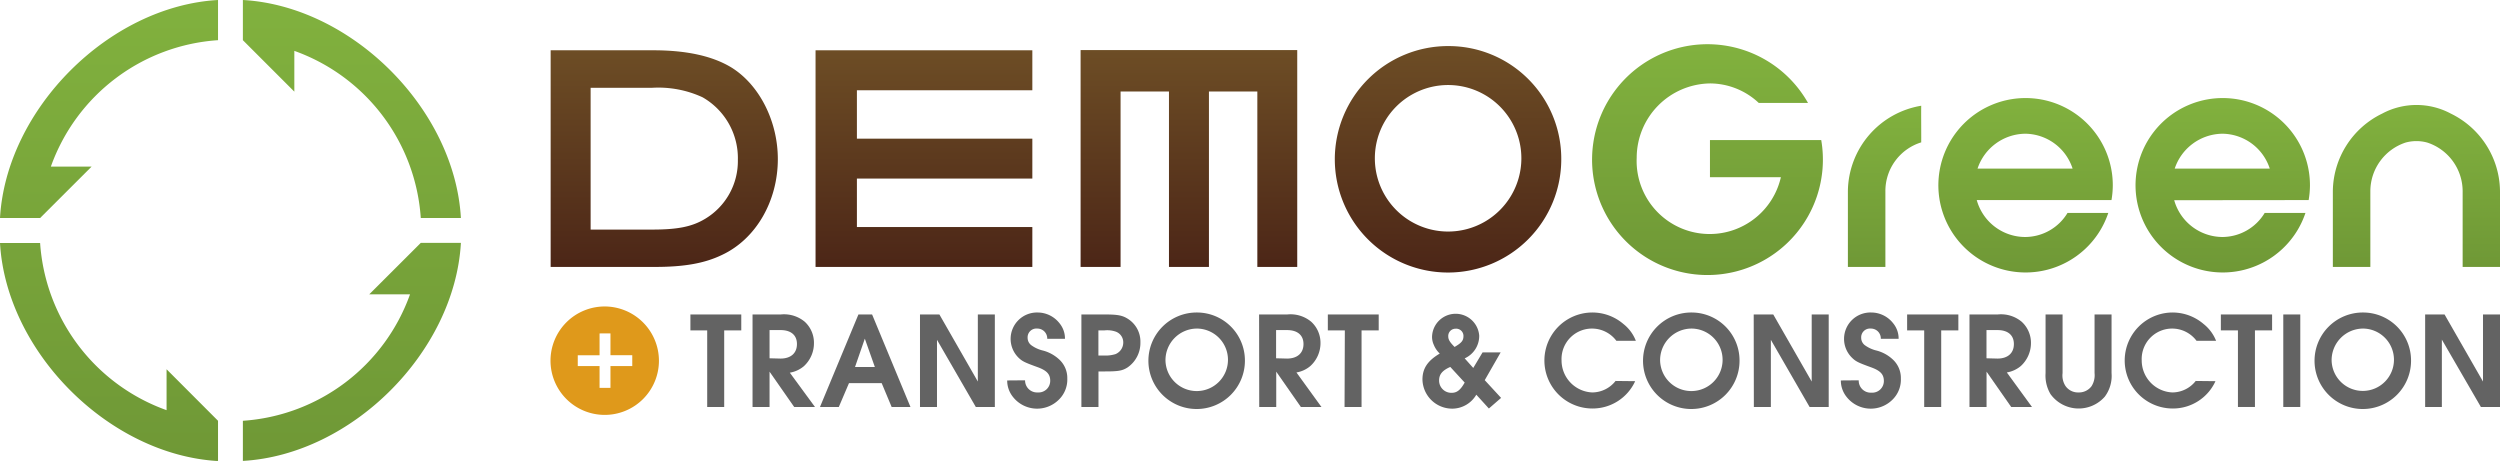 <svg xmlns="http://www.w3.org/2000/svg" xmlns:xlink="http://www.w3.org/1999/xlink" viewBox="0 0 344 63.42"><defs><style>.cls-1{fill:url(#Nepojmenovaný_přechod_7);}.cls-2{fill:url(#Nepojmenovaný_přechod_7-2);}.cls-3{fill:url(#Nepojmenovaný_přechod_7-3);}.cls-4{fill:url(#Nepojmenovaný_přechod_7-4);}.cls-5{fill:url(#Nepojmenovaný_přechod_3);}.cls-6{fill:url(#Nepojmenovaný_přechod_3-2);}.cls-7{fill:url(#Nepojmenovaný_přechod_3-3);}.cls-8{fill:url(#Nepojmenovaný_přechod_3-4);}.cls-9{fill:url(#Nepojmenovaný_přechod_3-5);}.cls-10{fill:url(#Nepojmenovaný_přechod_3-6);}.cls-11{fill:#df991b;}.cls-12{fill:#636363;}</style><linearGradient id="Nepojmenovaný_přechod_7" x1="91.4" y1="6.92" x2="91.4" y2="36.73" gradientUnits="userSpaceOnUse"><stop offset="0" stop-color="#6d4d25"/><stop offset="1" stop-color="#4c2617"/></linearGradient><linearGradient id="Nepojmenovaný_přechod_7-2" x1="199.26" y1="6.34" x2="199.26" y2="37.31" xlink:href="#Nepojmenovaný_přechod_7"/><linearGradient id="Nepojmenovaný_přechod_7-3" x1="127.14" y1="6.92" x2="127.14" y2="36.73" xlink:href="#Nepojmenovaný_přechod_7"/><linearGradient id="Nepojmenovaný_přechod_7-4" x1="163.6" y1="6.9" x2="163.6" y2="36.73" xlink:href="#Nepojmenovaný_přechod_7"/><linearGradient id="Nepojmenovaný_přechod_3" x1="235.29" y1="6.34" x2="235.29" y2="37.31" gradientUnits="userSpaceOnUse"><stop offset="0" stop-color="#81b13e"/><stop offset="1" stop-color="#6f9836"/></linearGradient><linearGradient id="Nepojmenovaný_přechod_3-2" x1="278.65" y1="13.49" x2="278.65" y2="37.49" xlink:href="#Nepojmenovaný_přechod_3"/><linearGradient id="Nepojmenovaný_přechod_3-3" x1="305.78" y1="13.49" x2="305.78" y2="37.49" xlink:href="#Nepojmenovaný_přechod_3"/><linearGradient id="Nepojmenovaný_přechod_3-4" x1="259.32" y1="14.55" x2="259.32" y2="36.73" xlink:href="#Nepojmenovaný_přechod_3"/><linearGradient id="Nepojmenovaný_přechod_3-5" x1="332.5" y1="14.44" x2="332.5" y2="36.73" xlink:href="#Nepojmenovaný_přechod_3"/><linearGradient id="Nepojmenovaný_přechod_3-6" x1="31.71" y1="0" x2="31.71" y2="63.42" xlink:href="#Nepojmenovaný_přechod_3"/></defs><title>demogreen</title><g id="Vrstva_2" data-name="Vrstva 2"><g id="Vrstva_1-2" data-name="Vrstva 1"><path class="cls-1" d="M75.77,6.92H89.91c4.61,0,8.23.81,10.82,2.42,3.8,2.41,6.3,7.37,6.3,12.55,0,5.77-3,11-7.69,13.19-2.41,1.16-5.18,1.65-9.29,1.65H75.77Zm14,24.67c3.49,0,5.46-.4,7.24-1.47A9.26,9.26,0,0,0,101.53,22a9.64,9.64,0,0,0-4.87-8.62,14.52,14.52,0,0,0-6.93-1.3H81.27V31.59Z"/><path class="cls-2" d="M214.83,21.85A15.58,15.58,0,1,1,199.28,6.34,15.5,15.5,0,0,1,214.83,21.85Zm-25.65-.14a10.08,10.08,0,1,0,20.16.14,10.08,10.08,0,1,0-20.16-.14Z"/><polygon class="cls-3" points="112.22 6.92 112.22 36.73 142.05 36.73 142.05 31.24 117.91 31.24 117.91 24.57 142.05 24.57 142.05 19.08 117.91 19.08 117.91 12.42 142.05 12.42 142.05 6.92 112.22 6.92"/><polygon class="cls-4" points="148.69 6.89 148.69 12.59 148.69 36.73 154.19 36.73 154.19 12.59 160.85 12.59 160.85 36.73 166.35 36.73 166.35 12.59 173.01 12.59 173.01 36.73 178.5 36.73 178.5 12.59 178.5 6.89 148.69 6.89"/><path class="cls-5" d="M250.63,19.27H235.29v5.11h9.76a10.05,10.05,0,0,1-19.84-2.67,10.24,10.24,0,0,1,10.1-10.23A9.83,9.83,0,0,1,242,14.16h6.78a15.88,15.88,0,1,0,1.82,5.11Z"/><path class="cls-6" d="M290.54,27.53a12.24,12.24,0,0,0,.18-2,12,12,0,1,0-.62,3.77h-5.61a6.83,6.83,0,0,1-5.79,3.31A6.93,6.93,0,0,1,272,27.53ZM278.67,18.4a6.93,6.93,0,0,1,6.52,4.8H272.11A7,7,0,0,1,278.67,18.4Z"/><path class="cls-7" d="M317.67,27.53a12.24,12.24,0,0,0,.18-2,12,12,0,1,0-.62,3.77h-5.61a6.83,6.83,0,0,1-5.79,3.31,6.93,6.93,0,0,1-6.66-5.06ZM305.8,18.4a6.93,6.93,0,0,1,6.52,4.8H299.24A7,7,0,0,1,305.8,18.4Z"/><path class="cls-8" d="M264.36,14.55a12.06,12.06,0,0,0-10.09,11.71V36.73h5.16V26.29a7,7,0,0,1,4.93-6.7C264.37,17.68,264.34,15.69,264.36,14.55Z"/><path class="cls-9" d="M337.23,15.63a10,10,0,0,0-9.44,0A12,12,0,0,0,321,26.26V36.73h5.16V26.29A7.06,7.06,0,0,1,331,19.62a5.61,5.61,0,0,1,3,0,7.06,7.06,0,0,1,4.86,6.67V36.73H344V26.26A12,12,0,0,0,337.23,15.63Z"/><path class="cls-10" d="M57.9,33.42h5.52c-.85,15-15,29.15-30,30V57.9a26.31,26.31,0,0,0,23-17.4H50.81ZM40.5,7A26.3,26.3,0,0,1,57.9,30h5.52c-.85-15-15-29.15-30-30V5.53l7.08,7.08ZM0,30H5.52l7.09-7.08H7A26.27,26.27,0,0,1,30,5.53V0C15,.85.86,15,0,30ZM22.92,56.44a26.31,26.31,0,0,1-17.4-23H0c.86,15,15,29.14,30,30V57.9l-7.08-7.09Z"/><path class="cls-11" d="M83.22,42.17a7.46,7.46,0,1,0,7.45,7.46,7.48,7.48,0,0,0-7.45-7.46ZM87,50.37H84v3h-1.5v-3h-3V48.88h3v-3H84v3h3Z"/><path class="cls-12" d="M97.31,45.46H95V43.27H102v2.19H99.65V56H97.31Z"/><path class="cls-12" d="M103.55,43.27h3.89a4.44,4.44,0,0,1,3.29,1A3.92,3.92,0,0,1,112,47.19a4.29,4.29,0,0,1-1.39,3.2,4,4,0,0,1-1.93.89L112.14,56h-2.86l-3.39-4.86V56h-2.34Zm3.85,6.07c1.41,0,2.26-.74,2.26-2s-.87-1.92-2.24-1.92h-1.53v3.88Z"/><path class="cls-12" d="M118.12,43.27H120L125.28,56h-2.59l-1.37-3.28h-4.5L115.42,56h-2.59Zm2.26,7.23L119,46.6l-1.35,3.9Z"/><path class="cls-12" d="M126.59,43.27h2.67l5.29,9.23V43.27h2.34V56h-2.62l-5.34-9.24V56h-2.34Z"/><path class="cls-12" d="M141.05,52.33A1.65,1.65,0,0,0,142.8,54a1.6,1.6,0,0,0,1.71-1.6c0-.9-.46-1.41-1.71-1.87-1.85-.67-2.15-.82-2.69-1.35A3.63,3.63,0,0,1,142.78,43a3.83,3.83,0,0,1,3,1.47,3.31,3.31,0,0,1,.76,2.15h-2.44a1.36,1.36,0,0,0-1.39-1.41,1.21,1.21,0,0,0-1.31,1.28,1.27,1.27,0,0,0,.49,1,4.42,4.42,0,0,0,1.64.75,5.22,5.22,0,0,1,2.17,1.18,3.46,3.46,0,0,1,1.16,2.66A3.86,3.86,0,0,1,145.69,55a4.23,4.23,0,0,1-6.32-.4,3.59,3.59,0,0,1-.78-2.25Z"/><path class="cls-12" d="M148.8,43.27H152c1.85,0,2.5.13,3.3.67a3.69,3.69,0,0,1,1.62,3.17,4.09,4.09,0,0,1-1.77,3.45c-.73.46-1.26.55-3.18.55h-.82V56H148.8Zm3.08,5.65a4.68,4.68,0,0,0,1.6-.19,1.72,1.72,0,0,0,1.08-1.6,1.56,1.56,0,0,0-1.1-1.52,3.59,3.59,0,0,0-1.47-.15h-.85v3.46Z"/><path class="cls-12" d="M171.3,49.63A6.64,6.64,0,1,1,164.68,43,6.6,6.6,0,0,1,171.3,49.63Zm-10.93-.06a4.3,4.3,0,1,0,4.31-4.36A4.35,4.35,0,0,0,160.37,49.57Z"/><path class="cls-12" d="M173.25,43.27h3.88a4.44,4.44,0,0,1,3.29,1,3.92,3.92,0,0,1,1.28,2.89,4.26,4.26,0,0,1-1.39,3.2,3.91,3.91,0,0,1-1.92.89L181.83,56H179l-3.39-4.86V56h-2.34Zm3.84,6.07c1.41,0,2.27-.74,2.27-2s-.88-1.92-2.25-1.92h-1.52v3.88Z"/><path class="cls-12" d="M185.05,45.46h-2.34V43.27h7v2.19h-2.36V56h-2.34Z"/><path class="cls-12" d="M206.49,48.49l-2.19,3.82,2.25,2.44-1.68,1.46-1.73-1.9a3.85,3.85,0,0,1-3.24,1.92,4.1,4.1,0,0,1-4.17-4c0-1.53.71-2.59,2.38-3.58a3.34,3.34,0,0,1-.81-1.18,2.61,2.61,0,0,1-.25-1.14,3.25,3.25,0,0,1,6.49-.14,3.38,3.38,0,0,1-2,3.12l1.18,1.32L204,48.49Zm-6.93,2c-1.06.47-1.54,1-1.54,1.86a1.68,1.68,0,0,0,1.75,1.7c.71,0,1.2-.4,1.77-1.41Zm1.81-4.19a1,1,0,0,0-1.09-1.07,1,1,0,0,0-1,1.05c0,.44.21.8.87,1.46C201.1,47.19,201.37,46.87,201.37,46.26Z"/><path class="cls-12" d="M225,52.45a6.44,6.44,0,0,1-5.87,3.76A6.6,6.6,0,1,1,219.1,43a6.56,6.56,0,0,1,4.28,1.58,5.43,5.43,0,0,1,1.71,2.31h-2.68a4.19,4.19,0,0,0-7.54,2.7A4.41,4.41,0,0,0,219.1,54a4.11,4.11,0,0,0,3.2-1.58Z"/><path class="cls-12" d="M239.36,49.63A6.64,6.64,0,1,1,232.73,43,6.6,6.6,0,0,1,239.36,49.63Zm-10.93-.06a4.3,4.3,0,1,0,4.3-4.36A4.35,4.35,0,0,0,228.43,49.57Z"/><path class="cls-12" d="M241.31,43.27H244l5.29,9.23V43.27h2.34V56H249l-5.33-9.24V56h-2.34Z"/><path class="cls-12" d="M255.76,52.33a1.65,1.65,0,0,0,1.75,1.7,1.6,1.6,0,0,0,1.71-1.6c0-.9-.46-1.41-1.71-1.87-1.85-.67-2.15-.82-2.69-1.35A3.63,3.63,0,0,1,257.49,43a3.83,3.83,0,0,1,3,1.47,3.31,3.31,0,0,1,.76,2.15H258.8a1.36,1.36,0,0,0-1.39-1.41,1.21,1.21,0,0,0-1.31,1.28,1.27,1.27,0,0,0,.49,1,4.51,4.51,0,0,0,1.64.75,5.16,5.16,0,0,1,2.17,1.18,3.46,3.46,0,0,1,1.16,2.66A3.86,3.86,0,0,1,260.4,55a4.23,4.23,0,0,1-6.32-.4,3.59,3.59,0,0,1-.78-2.25Z"/><path class="cls-12" d="M264.77,45.46h-2.35V43.27h7.05v2.19h-2.36V56h-2.34Z"/><path class="cls-12" d="M271,43.27h3.89a4.44,4.44,0,0,1,3.29,1,3.92,3.92,0,0,1,1.28,2.89,4.29,4.29,0,0,1-1.39,3.2,4,4,0,0,1-1.93.89L279.6,56h-2.86l-3.39-4.86V56H271Zm3.85,6.07c1.41,0,2.26-.74,2.26-2s-.87-1.92-2.24-1.92h-1.53v3.88Z"/><path class="cls-12" d="M283.81,43.27v8.07a2.65,2.65,0,0,0,.4,1.77A2.09,2.09,0,0,0,286,54a2.14,2.14,0,0,0,1.81-.88,2.84,2.84,0,0,0,.4-1.79V43.27h2.34v8.07a4.77,4.77,0,0,1-.93,3.24,4.78,4.78,0,0,1-7.47-.35,5,5,0,0,1-.68-2.89V43.27Z"/><path class="cls-12" d="M304.85,52.45A6.43,6.43,0,0,1,299,56.21,6.6,6.6,0,1,1,298.93,43a6.56,6.56,0,0,1,4.28,1.58,5.54,5.54,0,0,1,1.72,2.31h-2.69a4.19,4.19,0,0,0-7.54,2.7A4.41,4.41,0,0,0,298.93,54a4.11,4.11,0,0,0,3.2-1.58Z"/><path class="cls-12" d="M307.94,45.46h-2.35V43.27h7.05v2.19h-2.36V56h-2.34Z"/><path class="cls-12" d="M314.18,43.27h2.34V56h-2.34Z"/><path class="cls-12" d="M331.76,49.63A6.64,6.64,0,1,1,325.13,43,6.6,6.6,0,0,1,331.76,49.63Zm-10.93-.06a4.29,4.29,0,1,0,4.3-4.36A4.35,4.35,0,0,0,320.83,49.57Z"/><path class="cls-12" d="M333.7,43.27h2.67l5.29,9.23V43.27H344V56h-2.63L336,46.73V56H333.7Z"/></g></g></svg>